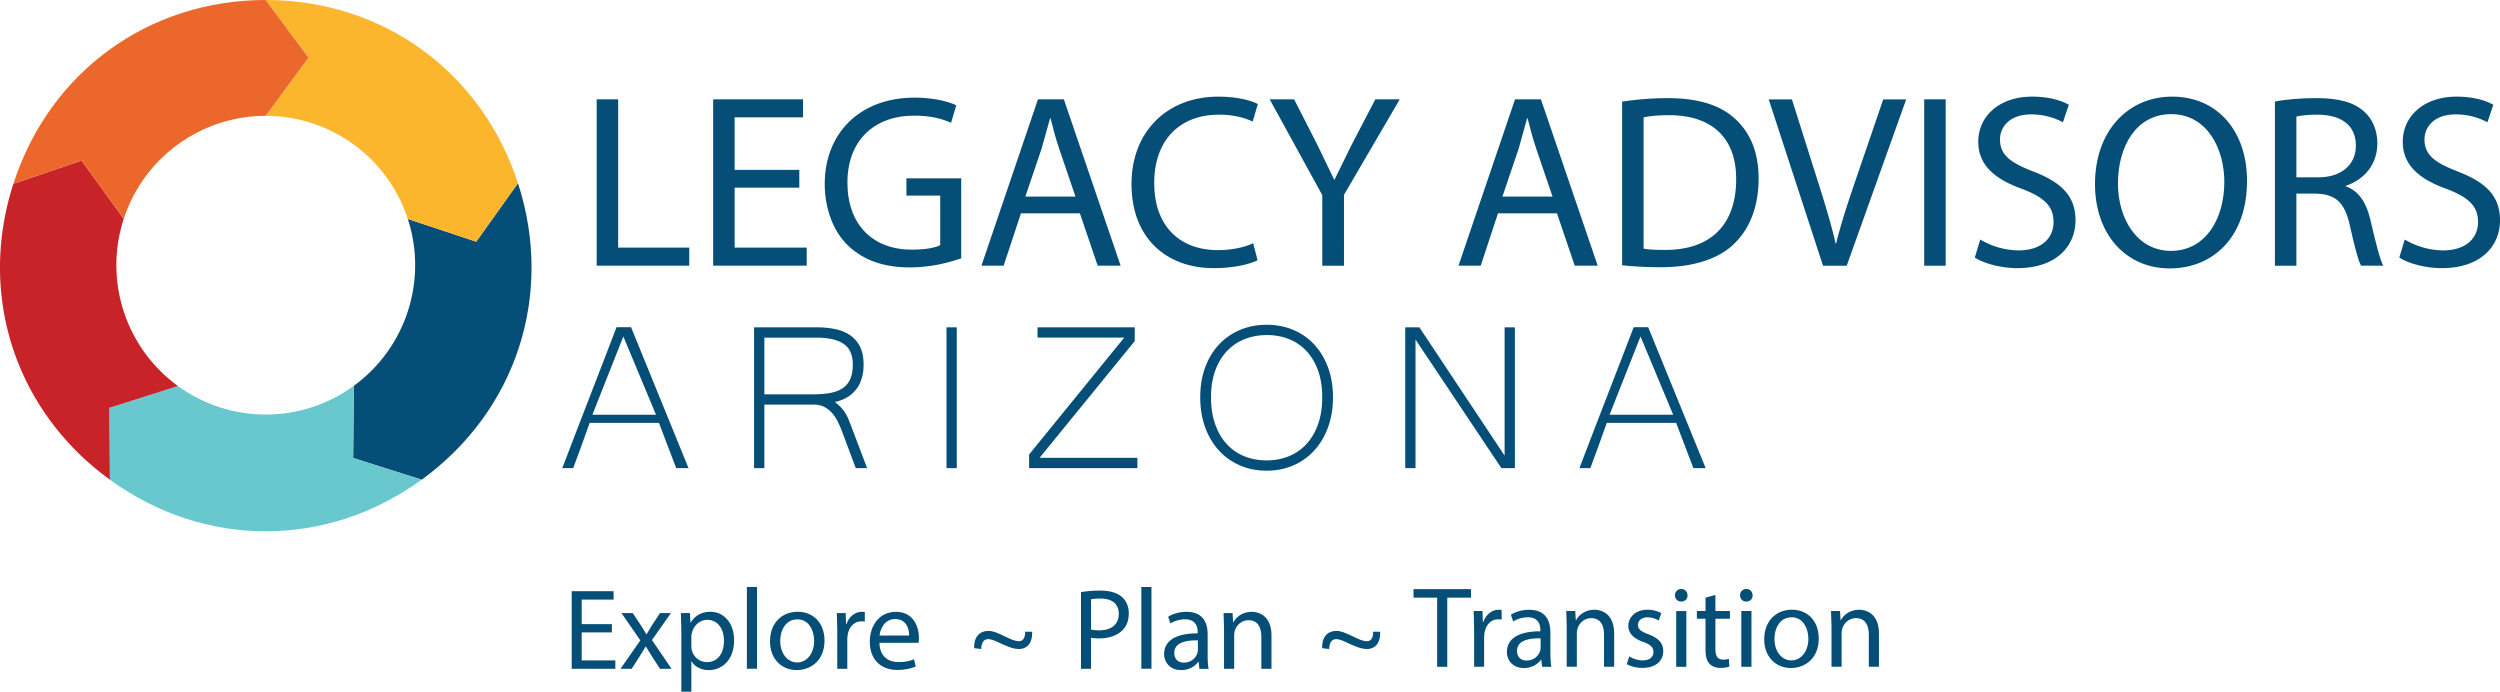 <?xml version="1.0" encoding="UTF-8"?> <svg xmlns="http://www.w3.org/2000/svg" xmlns:xlink="http://www.w3.org/1999/xlink" viewBox="12.001 0 607.771 168.134"><path fill="#054e77" d="M137.918 44.546l-10.14 14.214-16.6-5.52-.024.008c4.86 14.96-.468 31.35-13.196 40.595l.053.072-.146 17.433 16.646 5.274c23.04-16.74 32.22-44.987 23.417-72.075z"></path><path d="M42.07 53.245l.004-.013-2.68-.856 2.676.87z"></path><path fill="#69c8ce" d="M98 93.912l-.053-.072c-12.723 9.253-29.96 9.253-42.68 0l-.01.014-16.7 5.3.158 17.46c23.043 16.742 52.742 16.742 75.784 0l-16.646-5.275L98 93.912z"></path><path fill="#c72328" d="M55.255 93.853l.01-.014a36.31 36.31 0 0 1-13.196-40.595h.04L31.825 39.04l-16.353 5.563-.176-.06c-8.802 27.09.375 55.334 23.42 72.076l-.157-17.46 16.697-5.305z"></path><path fill="#fcb62d" d="M76.606 0L87 14.03 76.606 28.155c15.723.002 29.66 10.12 34.53 25.07l.006.02.024-.01 16.61 5.52 10.14-14.214C129.116 17.456 105.09 0 76.606 0z"></path><path fill="#ec672c" d="M76.606 0c-28.485 0-52.5 17.456-61.312 44.544l.176.06 16.353-5.563L42.08 53.208c4.875-14.94 18.807-25.05 34.522-25.053L86.997 14.03 76.606 0z"></path><g fill="#054e77"><path d="M157.06 24.15h5.22V60.2h17.28v4.38h-22.5V24.15zm49.258 21.48H190.6V60.2h17.52v4.38h-22.74V24.15h21.84v4.38H190.6V41.3h15.72v4.32zm39.36 17.16c-2.34.84-6.96 2.22-12.42 2.22-6.12 0-11.16-1.56-15.12-5.34-3.48-3.36-5.64-8.76-5.64-15.06.06-12.06 8.34-20.88 21.9-20.88 4.68 0 8.34 1.02 10.08 1.86l-1.26 4.26c-2.16-.96-4.86-1.74-8.94-1.74-9.84 0-16.26 6.12-16.26 16.26 0 10.26 6.18 16.32 15.6 16.32 3.42 0 5.76-.48 6.96-1.08V47.55h-8.22v-4.2h13.32V62.8z"></path><use xlink:href="#B"></use><path d="M317.736 63.27c-1.92.96-5.76 1.92-10.68 1.92-11.398 0-19.98-7.2-19.98-20.46 0-12.66 8.58-21.24 21.12-21.24 5.04 0 8.22 1.08 9.6 1.8l-1.26 4.26c-1.98-.96-4.8-1.68-8.16-1.68-9.48 0-15.78 6.06-15.78 16.68 0 9.9 5.7 16.26 15.54 16.26 3.18 0 6.42-.66 8.52-1.68l1.08 4.14zm15.72 1.32V47.43l-12.78-23.28h5.94l5.7 11.16 4.02 8.34h.12l4.08-8.34 5.82-11.16h5.94l-13.56 23.22V64.6h-5.278z"></path><use xlink:href="#B" x="115.978"></use><path d="M406.355 24.7a74.77 74.77 0 0 1 11.1-.84c7.5 0 12.84 1.74 16.38 5.04 3.6 3.3 5.7 7.98 5.7 14.52 0 6.6-2.04 12-5.82 15.72-3.78 3.78-10.02 5.82-17.88 5.82-3.72 0-6.84-.18-9.48-.48V24.7zm5.22 35.758c1.32.24 3.24.3 5.28.3 11.158 0 17.22-6.24 17.22-17.16.06-9.54-5.34-15.6-16.38-15.6-2.7 0-4.74.24-6.12.54v31.92zm43.618 4.142l-13.2-40.438h5.64l6.3 19.92c1.74 5.46 3.24 10.38 4.32 15.12h.12c1.14-4.68 2.82-9.78 4.62-15.06l6.84-19.98h5.58L460.953 64.6h-5.76zm29.82-40.44V64.6h-5.22V24.15h5.22z"></path><use xlink:href="#C"></use><path d="M558.272 43.95c0 13.92-8.46 21.3-18.78 21.3-10.68 0-18.18-8.28-18.18-20.52 0-12.84 7.98-21.24 18.78-21.24 11.04 0 18.18 8.46 18.18 20.46zm-31.378.66c0 8.64 4.68 16.38 12.9 16.38 8.28 0 12.96-7.62 12.96-16.8 0-8.04-4.2-16.44-12.9-16.44-8.64-.001-12.96 7.98-12.96 16.86zm38.16-19.92c2.64-.54 6.42-.84 10.02-.84 5.58 0 9.18 1.02 11.7 3.3 2.04 1.8 3.18 4.56 3.18 7.68 0 5.34-3.36 8.88-7.62 10.32v.18c3.12 1.08 4.98 3.96 5.94 8.16 1.32 5.64 2.28 9.54 3.12 11.1h-5.4c-.66-1.14-1.56-4.62-2.7-9.66-1.2-5.58-3.36-7.68-8.1-7.86h-4.92V64.6h-5.22V24.7zm5.22 18.42h5.34c5.58 0 9.12-3.06 9.12-7.68 0-5.22-3.78-7.5-9.3-7.56-2.52 0-4.32.24-5.16.48V43.1z"></path><use xlink:href="#C" x="103.199"></use><path d="M179.387 113.8h-3l-4.188-11h-16.844l-1.97 5.484-2.03 5.516H148.7l3.328-8.688 6.532-16.906 3.328-8.656h3.53l13.968 34.25zm-7.906-12.97l-7.938-19.03-7.53 19.03h15.47zm51.312 12.97h-2.75l-3.406-9.094a22.65 22.65 0 0 0-1.109-2.469c-.406-.77-.88-1.442-1.422-2.016a6.3 6.3 0 0 0-1.859-1.359c-.7-.333-1.516-.5-2.453-.5h-11.97V113.8h-2.5V79.58h15.406c1.438 0 2.828.13 4.172.4s2.54.725 3.594 1.4 1.9 1.6 2.516 2.766.938 2.683.938 4.516c0 1.146-.14 2.214-.422 3.203s-.7 1.875-1.28 2.656a7.8 7.8 0 0 1-2.188 2c-.887.553-1.922.953-3.1 1.203.645.5 1.176.98 1.594 1.438s.775.948 1.078 1.47a12.22 12.22 0 0 1 .813 1.719l.828 2.156 3.53 9.3zm-24.97-17.937H209.7c1.688 0 3.135-.125 4.344-.375s2.203-.66 2.984-1.234a5.11 5.11 0 0 0 1.734-2.234c.374-.917.563-2.04.563-3.375 0-2.354-.746-4.036-2.234-5.047s-3.715-1.516-6.672-1.516h-12.594v13.78zm46.78 17.937h-2.5V79.58h2.5v34.22zm43.896 0h-26.313v-3.313L285.3 82.08h-21.063v-2.5h23.625v3.344L264.73 111.3h23.78v2.5zm31.445-34.844c2.334 0 4.5.417 6.47 1.25s3.683 2.02 5.1 3.563 2.542 3.396 3.344 5.563 1.203 4.584 1.203 7.25c0 2.646-.396 5.063-1.188 7.25s-1.9 4.068-3.328 5.64a14.88 14.88 0 0 1-5.094 3.656c-1.97.864-4.14 1.297-6.516 1.297s-4.552-.433-6.53-1.297-3.682-2.078-5.1-3.64-2.536-3.438-3.328-5.625-1.188-4.614-1.188-7.28c0-2.688.4-5.114 1.203-7.28s1.922-4.016 3.36-5.547 3.14-2.713 5.1-3.547 4.133-1.25 6.486-1.25zm-.03 32.97c1.96 0 3.766-.338 5.422-1.016a11.89 11.89 0 0 0 4.297-2.984c1.207-1.312 2.146-2.922 2.813-4.828s1-4.078 1-6.516c0-2.458-.338-4.625-1.016-6.5s-1.614-3.453-2.813-4.734a11.71 11.71 0 0 0-4.25-2.906c-1.635-.656-3.422-.984-5.36-.984-1.98 0-3.797.334-5.453 1a12 12 0 0 0-4.297 2.922c-1.208 1.28-2.15 2.86-2.828 4.734s-1.016 4.03-1.016 6.47.334 4.6 1 6.516 1.6 3.516 2.797 4.828 2.625 2.308 4.28 2.984 3.464 1.015 5.422 1.015zM380.3 113.8H377l-20.875-31.25v31.25h-2.5V79.58h3.438l20.72 31.188V79.58h2.5v34.22zm46.372 0h-3l-4.188-11H402.63l-1.97 5.484-2.03 5.516h-2.656l3.328-8.688 6.532-16.906 3.328-8.656h3.53l13.97 34.25zm-7.906-12.97l-7.938-19.03-7.53 19.03h15.47z"></path><use xlink:href="#D"></use><use xlink:href="#D" x="84.6"></use><path d="M160.756 153.742h-7.336v6.804h8.176v2.044h-10.612v-18.872h10.192v2.044h-7.756v5.964h7.336v2.016zm5.068-4.704l1.932 2.912 1.372 2.212h.084l1.345-2.24 1.903-2.884h2.66l-4.62 6.552 4.76 7h-2.8l-1.987-3.052-1.456-2.353h-.057l-1.428 2.353-1.96 3.052h-2.716l4.816-6.916-4.592-6.636h2.744zm11.816 4.424l-.112-4.424h2.212l.112 2.324h.056c1-1.652 2.604-2.633 4.817-2.633 3.276 0 5.74 2.772 5.74 6.9 0 4.872-2.968 7.28-6.16 7.28-1.792 0-3.36-.783-4.172-2.128h-.057v7.364h-2.436v-14.67zm2.436 3.612a5.66 5.66 0 0 0 .112 1.008c.448 1.708 1.933 2.884 3.697 2.884 2.604 0 4.116-2.128 4.116-5.236 0-2.716-1.43-5.04-4.032-5.04-1.68 0-3.25 1.204-3.724 3.053-.084.308-.17.672-.17 1.008v2.323zM193.57 142.7h2.464v19.88h-2.464V142.7zm18.873 13.002c0 5.012-3.472 7.195-6.748 7.195-3.668 0-6.495-2.688-6.495-6.972 0-4.536 2.968-7.196 6.72-7.196 3.892.001 6.523 2.83 6.523 6.973zm-10.752.14c0 2.968 1.708 5.208 4.116 5.208 2.353 0 4.116-2.212 4.116-5.264 0-2.296-1.148-5.208-4.06-5.208s-4.17 2.688-4.17 5.264z"></path><use xlink:href="#E"></use><path d="M225.8 156.262c.056 3.332 2.184 4.704 4.648 4.704 1.764 0 2.827-.308 3.752-.7l.42 1.765c-.868.392-2.353.84-4.5.84-4.172 0-6.663-2.744-6.663-6.832s2.407-7.3 6.355-7.3c4.424 0 5.6 3.893 5.6 6.385 0 .504-.056.896-.084 1.147h-9.52zm7.223-1.764c.028-1.568-.644-4.004-3.416-4.004-2.5 0-3.584 2.296-3.78 4.004h7.195zm128.36-9.198h-5.74v-2.072h13.973v2.072h-5.77v16.8h-2.464v-16.8z"></path><use xlink:href="#E" x="154.82" y="-0.5"></use><path d="M386.9 162.1l-.196-1.708h-.084c-.756 1.064-2.212 2.016-4.144 2.016-2.744 0-4.144-1.932-4.144-3.892 0-3.276 2.91-5.068 8.147-5.04v-.28c0-1.12-.308-3.136-3.08-3.136-1.26 0-2.576.392-3.528 1.008l-.56-1.624c1.12-.728 2.744-1.204 4.452-1.204 4.144 0 5.15 2.828 5.15 5.544v5.068c0 1.176.057 2.324.225 3.248h-2.24zm-.365-6.916c-2.688-.056-5.74.42-5.74 3.052 0 1.597 1.063 2.353 2.323 2.353 1.765 0 2.885-1.12 3.276-2.27.084-.252.14-.53.14-.784v-2.352z"></path><use xlink:href="#F"></use><path d="M408.086 159.57c.728.476 2.016.98 3.248.98 1.792 0 2.632-.896 2.632-2.016 0-1.177-.7-1.82-2.52-2.492-2.437-.868-3.584-2.212-3.584-3.836 0-2.185 1.764-3.977 4.676-3.977 1.372 0 2.576.393 3.332.84l-.616 1.792c-.532-.336-1.512-.784-2.772-.784-1.455 0-2.268.84-2.268 1.848 0 1.12.813 1.624 2.576 2.296 2.352.896 3.556 2.072 3.556 4.088 0 2.38-1.848 4.06-5.067 4.06-1.484 0-2.856-.364-3.8-.924l.616-1.876zm14.168-14.84c.028.84-.588 1.513-1.568 1.513-.868 0-1.483-.672-1.483-1.513a1.5 1.5 0 0 1 1.54-1.54c.923 0 1.5.673 1.5 1.54zM419.5 162.1v-13.552h2.464V162.1H419.5zm9.53-17.454v3.893h3.528v1.876h-3.528v7.308c0 1.68.477 2.632 1.85 2.632.644 0 1.12-.084 1.428-.168l.112 1.85c-.477.195-1.232.336-2.185.336-1.147 0-2.072-.364-2.66-1.036-.7-.73-.952-1.932-.952-3.528v-7.392h-2.1v-1.876h2.1v-3.248l2.408-.646zm9.043.084c.028.84-.588 1.513-1.568 1.513-.868 0-1.483-.672-1.483-1.513a1.5 1.5 0 0 1 1.54-1.54c.923 0 1.5.673 1.5 1.54zm-2.744 17.36v-13.552h2.464V162.1h-2.464zm18.816-6.888c0 5.012-3.472 7.195-6.748 7.195-3.668 0-6.495-2.688-6.495-6.972 0-4.536 2.968-7.196 6.72-7.196 3.9.001 6.523 2.83 6.523 6.973zm-10.752.14c0 2.968 1.708 5.208 4.116 5.208 2.353 0 4.116-2.212 4.116-5.264 0-2.296-1.148-5.208-4.06-5.208s-4.17 2.688-4.17 5.264z"></path><use xlink:href="#F" x="64.371"></use><path d="M274.798 143.943c1.176-.196 2.716-.364 4.676-.364 2.408 0 4.172.56 5.292 1.567 1.036.896 1.652 2.27 1.652 3.948 0 1.708-.504 3.052-1.456 4.032-1.288 1.372-3.388 2.072-5.768 2.072-.73 0-1.4-.028-1.96-.168v7.56h-2.437v-18.647zm2.436 9.1c.53.14 1.203.196 2.016.196 2.94 0 4.73-1.43 4.73-4.032 0-2.492-1.764-3.696-4.45-3.696-1.064 0-1.876.084-2.296.196v7.336zM289.47 142.7h2.464v19.88h-2.464V142.7zm14.112 19.9l-.196-1.708h-.084c-.756 1.064-2.212 2.016-4.144 2.016-2.744 0-4.144-1.932-4.144-3.892 0-3.276 2.9-5.068 8.147-5.04v-.28c0-1.12-.308-3.136-3.08-3.136-1.26 0-2.576.392-3.528 1.008l-.56-1.624c1.12-.728 2.744-1.204 4.452-1.204 4.144 0 5.15 2.828 5.15 5.544v5.068c0 1.176.057 2.324.225 3.248h-2.24zm-.364-6.916c-2.688-.056-5.74.42-5.74 3.052 0 1.597 1.063 2.353 2.323 2.353 1.765 0 2.885-1.12 3.276-2.27a2.56 2.56 0 0 0 .14-.784v-2.352z"></path><use xlink:href="#F" x="-83.309" y="0.5"></use></g><defs><path id="B" d="M260.197 51.87l-4.2 12.72h-5.4l13.74-40.438h6.3l13.8 40.438h-5.58l-4.32-12.72h-14.34zm13.26-4.08l-3.96-11.64c-.9-2.64-1.5-5.04-2.1-7.38h-.12l-2.04 7.32-3.96 11.7h12.18z"></path><path id="C" d="M493.414 58.23a18.51 18.51 0 0 0 9.359 2.64c5.34 0 8.46-2.82 8.46-6.9 0-3.78-2.16-5.94-7.62-8.04-6.6-2.34-10.68-5.76-10.68-11.46 0-6.3 5.22-10.98 13.08-10.98 4.14 0 7.14.96 8.94 1.98l-1.44 4.26c-1.32-.72-4.02-1.92-7.68-1.92-5.52 0-7.62 3.3-7.62 6.06 0 3.78 2.46 5.64 8.04 7.8 6.84 2.64 10.32 5.94 10.32 11.88 0 6.24-4.62 11.64-14.16 11.64-3.9 0-8.16-1.14-10.32-2.58l1.32-4.382z"></path><path id="D" d="M248.827 157.58c-.1-2.8 1.4-4.2 3.4-4.2 1.2 0 2.1.4 4 1.3 1.4.7 2.5 1.2 3.5 1.2s1.5-.8 1.5-2.3h1.7c.1 3.1-1.5 4.2-3.2 4.2-1.1 0-2.1-.3-4.1-1.2-1.3-.6-2.4-1.2-3.4-1.2s-1.6.7-1.7 2.4l-1.7-.2z"></path><path id="E" d="M215.55 153.266l-.112-4.228h2.156l.084 2.66h.112c.616-1.82 2.1-2.97 3.752-2.97.28 0 .476.028.7.084v2.324c-.252-.056-.504-.084-.84-.084-1.735 0-2.968 1.316-3.304 3.164-.056.336-.11.73-.11 1.148v7.224h-2.437v-9.323z"></path><path id="F" d="M392.882 152.206l-.112-3.668h2.185l.14 2.24h.056c.673-1.288 2.24-2.55 4.48-2.55 1.876 0 4.788 1.12 4.788 5.77v8.092h-2.464v-7.812c0-2.185-.813-4.005-3.137-4.005-1.623 0-2.884 1.148-3.304 2.52-.11.308-.168.728-.168 1.147v8.148h-2.464v-9.883z"></path></defs></svg> 